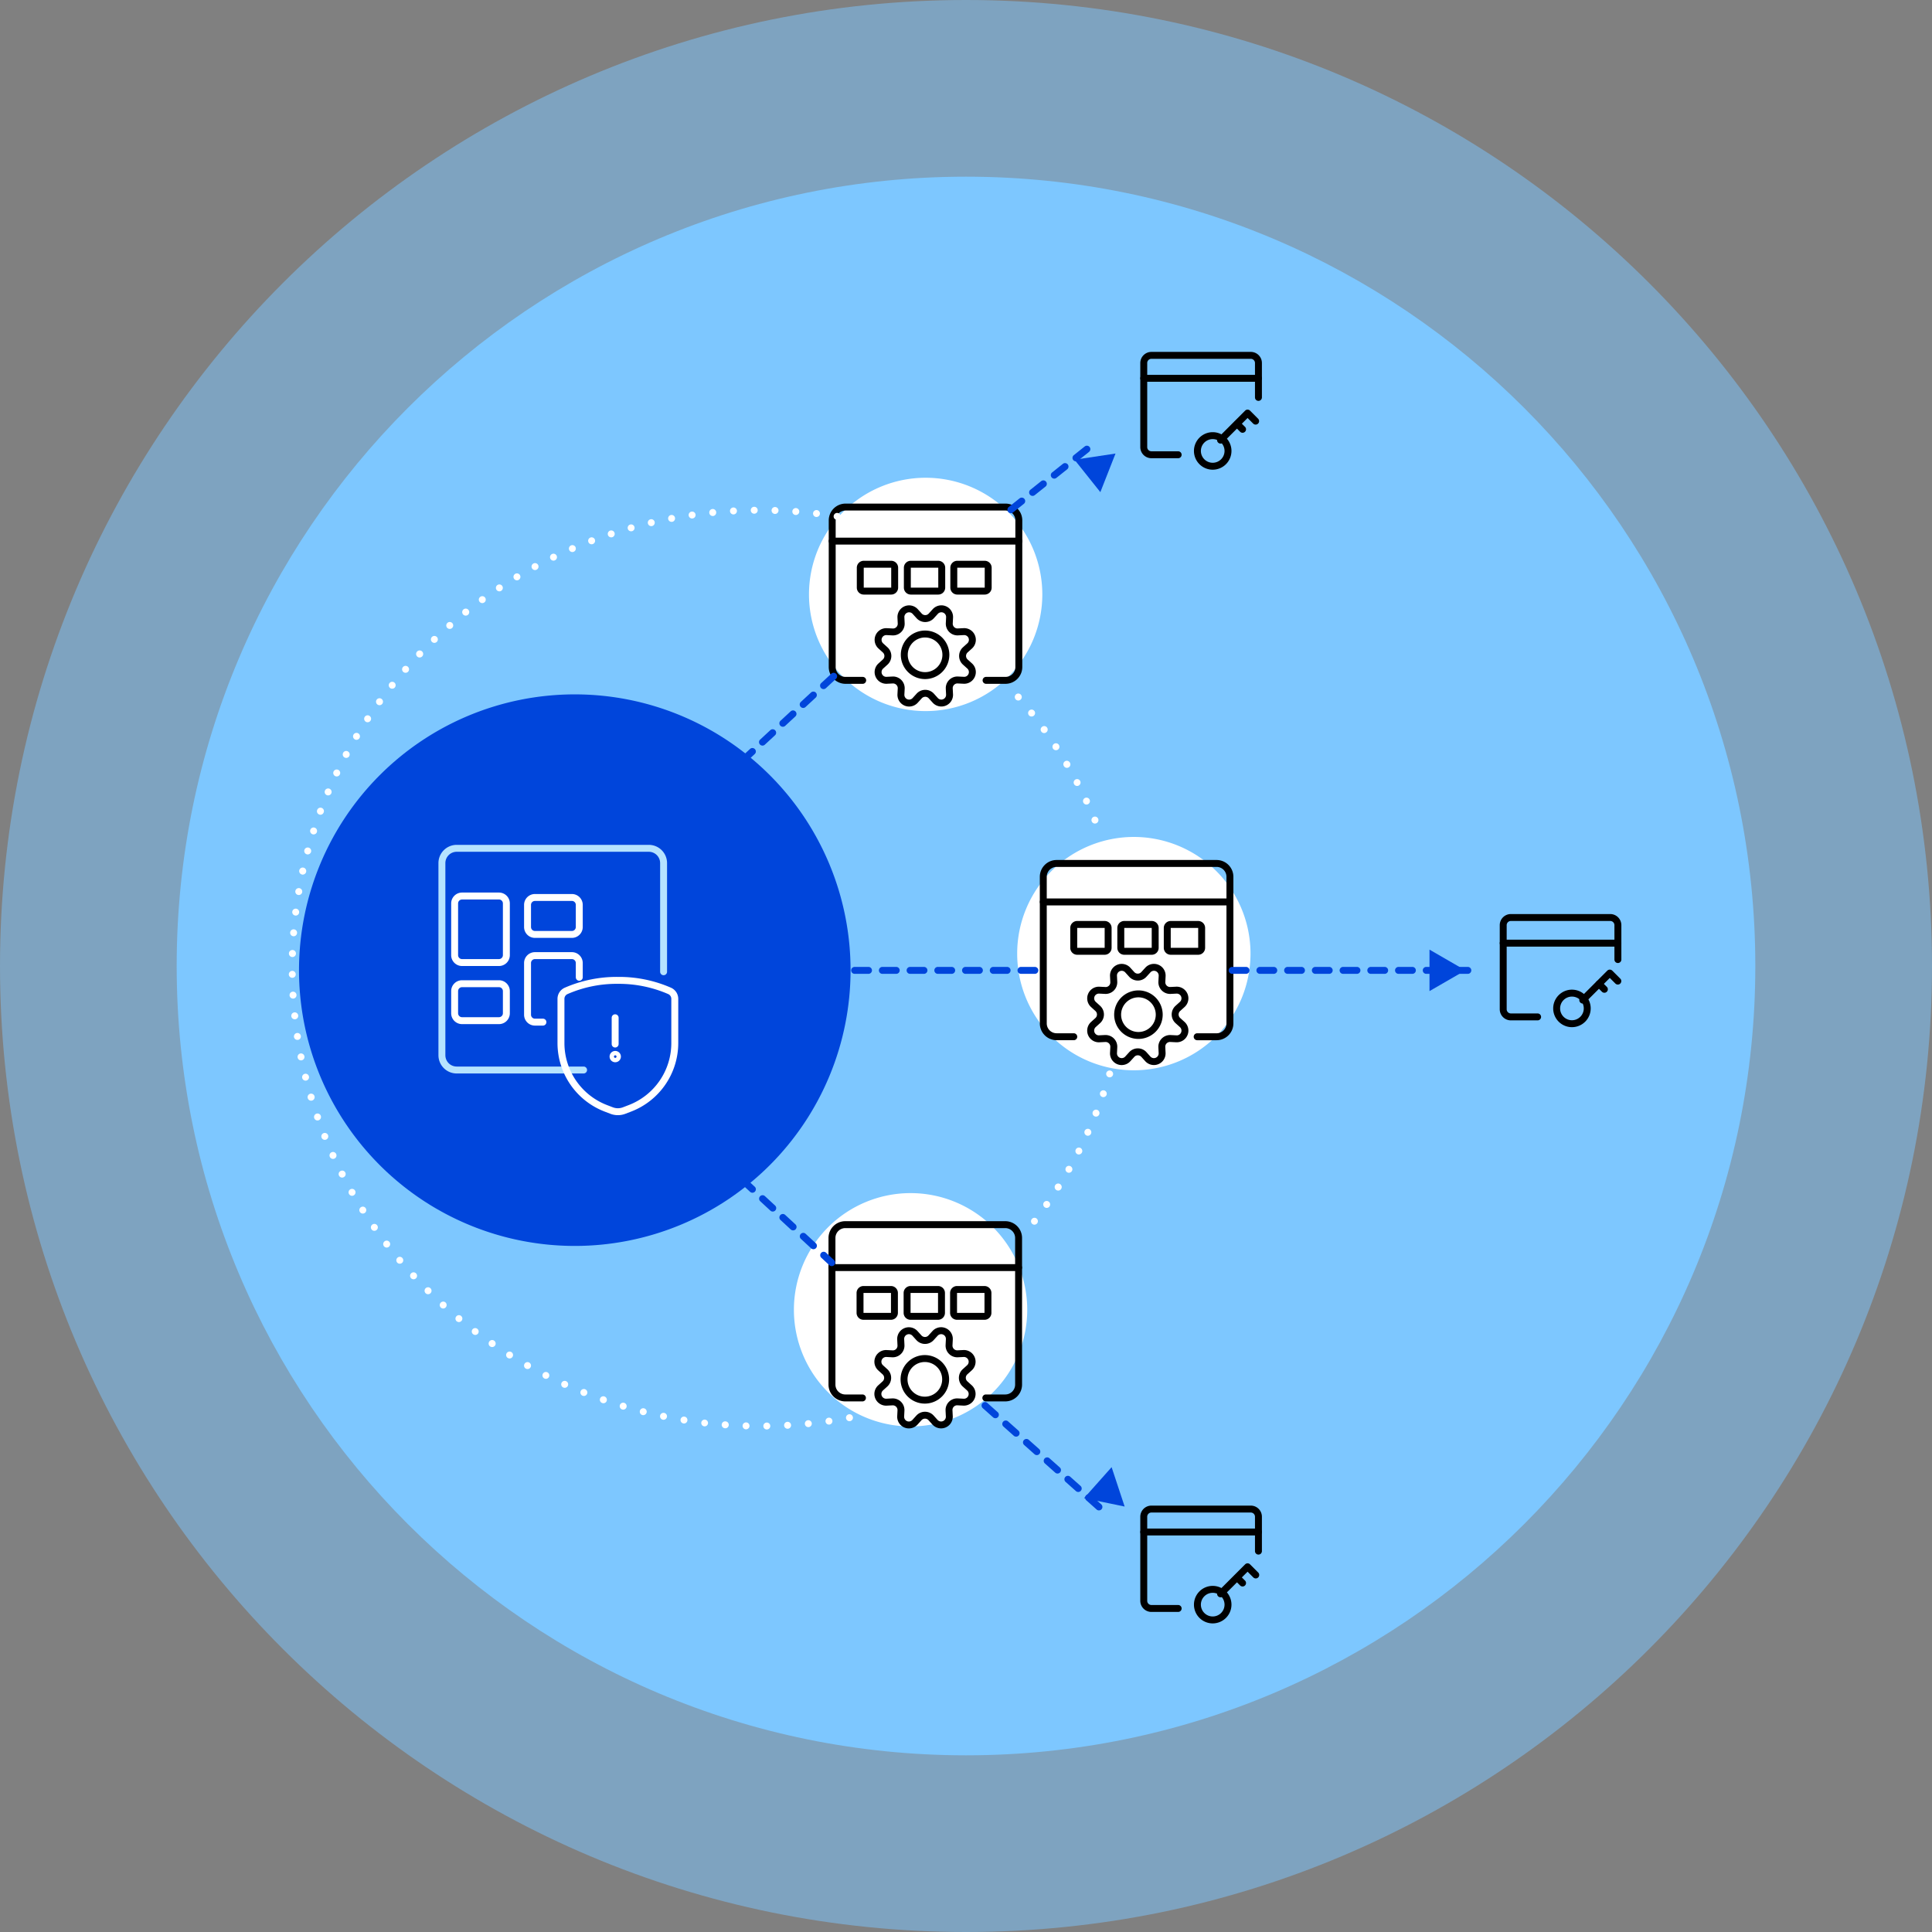 <svg xmlns="http://www.w3.org/2000/svg" width="520" height="520" viewBox="0 0 520 520">
  <rect x="0" y="0" width="520" height="520" fill="#808080" stroke="none"/>
  <g id="그룹_191" data-name="그룹 191" transform="translate(-976.445 -2569)">
    <path id="패스_222" data-name="패스 222" d="M260,520c143.594,0,260-116.406,260-260S403.594,0,260,0,0,116.406,0,260,116.406,520,260,520Z" transform="translate(976.445 2569)" fill="#7dc7ff" opacity="0.5" style="mix-blend-mode: multiply;isolation: isolate"/>
    <g id="그룹_10" data-name="그룹 10" transform="translate(1024 2616.555)">
      <path id="패스_82" data-name="패스 82" d="M212.445,424.89c117.33,0,212.445-95.115,212.445-212.445S329.775,0,212.445,0,0,95.115,0,212.445,95.115,424.89,212.445,424.89Z" transform="translate(0 0)" fill="#7dc7ff"/>
      <path id="패스_83" data-name="패스 83" d="M109.521,323.282a74.226,74.226,0,1,0-74.226-74.226A74.226,74.226,0,0,0,109.521,323.282Z" transform="translate(-2.372 -35.493)" fill="#0045db"/>
      <path id="패스_84" data-name="패스 84" d="M101.186,250.349H91.242a2.925,2.925,0,0,1-2.921-2.922V233.5a2.926,2.926,0,0,1,2.921-2.922h9.945a2.925,2.925,0,0,1,2.922,2.922v13.922A2.925,2.925,0,0,1,101.186,250.349Zm-9.945-17.9a1.057,1.057,0,0,0-1.056,1.056v13.922a1.057,1.057,0,0,0,1.056,1.057h9.945a1.058,1.058,0,0,0,1.056-1.057V233.5a1.057,1.057,0,0,0-1.056-1.056Z" transform="translate(-14.442 -37.9)" fill="#fff"/>
      <path id="패스_85" data-name="패스 85" d="M101.186,270.111H91.242a2.925,2.925,0,0,1-2.921-2.921v-5.967a2.926,2.926,0,0,1,2.921-2.922h9.945a2.926,2.926,0,0,1,2.922,2.922v5.967A2.925,2.925,0,0,1,101.186,270.111Zm-9.945-9.945a1.057,1.057,0,0,0-1.056,1.057v5.967a1.056,1.056,0,0,0,1.056,1.055h9.945a1.057,1.057,0,0,0,1.056-1.055v-5.967a1.058,1.058,0,0,0-1.056-1.057Z" transform="translate(-14.442 -42.022)" fill="#fff"/>
      <path id="패스_86" data-name="패스 86" d="M116.846,269.539H114.7a2.926,2.926,0,0,1-2.922-2.922V252.695a2.925,2.925,0,0,1,2.922-2.922h9.945a2.925,2.925,0,0,1,2.922,2.922v3.838a.933.933,0,0,1-1.866,0v-3.838a1.057,1.057,0,0,0-1.056-1.056H114.7a1.057,1.057,0,0,0-1.056,1.056v13.923a1.057,1.057,0,0,0,1.056,1.056h2.15a.933.933,0,0,1,0,1.866Z" transform="translate(-18.277 -41.054)" fill="#fff"/>
      <path id="패스_87" data-name="패스 87" d="M124.64,242.393H114.7a2.925,2.925,0,0,1-2.922-2.922v-5.966a2.925,2.925,0,0,1,2.922-2.922h9.945a2.925,2.925,0,0,1,2.922,2.922v5.966A2.925,2.925,0,0,1,124.64,242.393ZM114.7,232.45a1.057,1.057,0,0,0-1.056,1.055v5.967a1.057,1.057,0,0,0,1.056,1.056h9.945a1.057,1.057,0,0,0,1.056-1.056V233.5a1.057,1.057,0,0,0-1.056-1.055Z" transform="translate(-18.277 -37.513)" fill="#fff"/>
      <path id="패스_88" data-name="패스 88" d="M114.594,279.323H80.438a4.916,4.916,0,0,1-4.911-4.91V222.7a4.916,4.916,0,0,1,4.911-4.91h51.711a4.916,4.916,0,0,1,4.911,4.91v29.243a.933.933,0,0,1-1.866,0V222.7a3.049,3.049,0,0,0-3.046-3.045H80.438a3.049,3.049,0,0,0-3.045,3.045v51.712a3.048,3.048,0,0,0,3.045,3.045h34.156a.933.933,0,1,1,0,1.866Z" transform="translate(-5.075 -37.951)" fill="#b5e3ff"/>
      <path id="패스_89" data-name="패스 89" d="M139.322,296.168a5.664,5.664,0,0,1-2.028-.377l-1.634-.628a19.759,19.759,0,0,1-12.589-18.331v-11.96a3.274,3.274,0,0,1,1.909-2.99,34.906,34.906,0,0,1,14.352-2.929l.332,0a34.772,34.772,0,0,1,13.986,2.924,3.279,3.279,0,0,1,1.923,3v11.956a19.76,19.76,0,0,1-12.588,18.331l-1.636.628A5.647,5.647,0,0,1,139.322,296.168Zm-.308-35.351a32.942,32.942,0,0,0-13.273,2.77,1.4,1.4,0,0,0-.805,1.278v11.968a17.882,17.882,0,0,0,11.393,16.589l1.634.628a3.773,3.773,0,0,0,2.714,0l1.636-.628a17.88,17.88,0,0,0,11.392-16.589V264.872a1.408,1.408,0,0,0-.819-1.292,33.272,33.272,0,0,0-13.556-2.76Z" transform="translate(-20.575 -43.573)" fill="#fff"/>
      <path id="패스_90" data-name="패스 90" d="M140.383,283.471a1.522,1.522,0,1,1,1.521-1.521A1.524,1.524,0,0,1,140.383,283.471Zm0-1.866a.344.344,0,1,0,.343.344A.345.345,0,0,0,140.383,281.605Z" transform="translate(-22.343 -45.121)" fill="#fff"/>
      <path id="패스_91" data-name="패스 91" d="M140.426,277.994a.932.932,0,0,1-.933-.933v-7.07a.933.933,0,0,1,1.866,0v7.07A.932.932,0,0,1,140.426,277.994Z" transform="translate(-22.412 -43.613)" fill="#fff"/>
      <path id="패스_92" data-name="패스 92" d="M237.581,160.973a31.4,31.4,0,1,0-31.4-31.4A31.4,31.4,0,0,0,237.581,160.973Z" transform="translate(-35.996 -17.14)" fill="#fff"/>
      <path id="패스_93" data-name="패스 93" d="M305.469,278.1a31.4,31.4,0,1,0-31.4-31.4A31.4,31.4,0,0,0,305.469,278.1Z" transform="translate(-47.849 -37.589)" fill="#fff"/>
      <path id="패스_94" data-name="패스 94" d="M232.664,394.236a31.4,31.4,0,1,0-31.4-31.4A31.4,31.4,0,0,0,232.664,394.236Z" transform="translate(-35.138 -57.864)" fill="#fff"/>
      <path id="패스_95" data-name="패스 95" d="M259.494,154.64h-5.228a.933.933,0,1,1,0-1.866h5.228a2.658,2.658,0,0,0,2.655-2.655V110.653A2.658,2.658,0,0,0,259.494,108H216.44a2.658,2.658,0,0,0-2.656,2.655v39.466a2.658,2.658,0,0,0,2.656,2.655h4.617a.933.933,0,1,1,0,1.866H216.44a4.525,4.525,0,0,1-4.521-4.52V110.653a4.526,4.526,0,0,1,4.521-4.52h43.054a4.526,4.526,0,0,1,4.52,4.52v39.466A4.525,4.525,0,0,1,259.494,154.64Z" transform="translate(-36.418 -18.144)"/>
      <path id="패스_96" data-name="패스 96" d="M263.082,117.615h-50.23a.933.933,0,1,1,0-1.866h50.23a.933.933,0,1,1,0,1.866Z" transform="translate(-36.418 -18.597)"/>
      <path id="패스_97" data-name="패스 97" d="M234.524,165.574a3.141,3.141,0,0,1-3.139-3.286l.081-1.584a1.277,1.277,0,0,0-1.209-1.34c-.041,0-.086,0-.133,0l-1.577.079a3.141,3.141,0,0,1-2.27-5.467l1.174-1.061a1.276,1.276,0,0,0,.091-1.806,1.18,1.18,0,0,0-.09-.09l-1.177-1.069a3.142,3.142,0,0,1,2.262-5.465l1.582.08a1.239,1.239,0,0,0,.923-.326,1.268,1.268,0,0,0,.421-.882c0-.044,0-.092,0-.142l-.076-1.58a3.144,3.144,0,0,1,2.992-3.287,3.16,3.16,0,0,1,2.473,1.025l1.062,1.171,0,0a1.264,1.264,0,0,0,.881.421,1.245,1.245,0,0,0,.92-.326c.026-.024.06-.056.09-.09l1.075-1.179a3.142,3.142,0,0,1,5.468,2.27l-.08,1.58a1.275,1.275,0,0,0,1.211,1.337c.05,0,.087,0,.126,0l1.579-.08a3.144,3.144,0,0,1,2.263,5.472l-1.176,1.061a1.276,1.276,0,0,0-.091,1.806,1.193,1.193,0,0,0,.091.09l1.175,1.062a3.146,3.146,0,0,1,.226,4.438,3.107,3.107,0,0,1-2.492,1.033l-1.58-.079a1.268,1.268,0,0,0-1.34,1.209,1.068,1.068,0,0,0,0,.133l.08,1.577a3.143,3.143,0,0,1-5.458,2.268l-1.067-1.178a1.269,1.269,0,0,0-.882-.421,1.316,1.316,0,0,0-.921.328.938.938,0,0,0-.091.091l-1.07,1.176A3.131,3.131,0,0,1,234.524,165.574Zm-4.331-8.078c.053,0,.105,0,.158,0a3.146,3.146,0,0,1,2.979,3.3l-.081,1.578a1.277,1.277,0,0,0,2.22.914l1.067-1.174a2.815,2.815,0,0,1,.23-.229,3.142,3.142,0,0,1,4.433.231l1.062,1.173a1.252,1.252,0,0,0,.993.41,1.277,1.277,0,0,0,1.22-1.333l-.08-1.574c0-.108,0-.214,0-.319a3.143,3.143,0,0,1,3.3-2.979l1.578.079a1.218,1.218,0,0,0,1.013-.419,1.276,1.276,0,0,0-.09-1.8l-1.176-1.062a3.039,3.039,0,0,1-.227-.226,3.147,3.147,0,0,1,.227-4.441l1.176-1.062a1.276,1.276,0,0,0-.921-2.221l-1.577.079c-.109,0-.217,0-.325,0a3.14,3.14,0,0,1-2.969-3.294l.079-1.58a1.276,1.276,0,0,0-2.222-.922l-1.071,1.173a3.072,3.072,0,0,1-.22.222,3.142,3.142,0,0,1-4.443-.226l-1.06-1.168a1.277,1.277,0,0,0-2.219.92l.076,1.579c0,.109,0,.216,0,.323a3.142,3.142,0,0,1-3.3,2.978l-1.578-.079a1.276,1.276,0,0,0-.915,2.22l1.174,1.066c.076.069.153.145.225.224a3.145,3.145,0,0,1-.227,4.44l-1.173,1.062a1.275,1.275,0,0,0,0,1.893,1.229,1.229,0,0,0,.921.326l1.581-.08C230.087,157.5,230.14,157.5,230.193,157.5Z" transform="translate(-37.39 -22.964)"/>
      <path id="패스_98" data-name="패스 98" d="M239.372,159a6.53,6.53,0,1,1,6.531-6.531A6.538,6.538,0,0,1,239.372,159Zm0-11.195a4.664,4.664,0,1,0,4.665,4.664A4.669,4.669,0,0,0,239.372,147.808Z" transform="translate(-37.941 -23.781)"/>
      <path id="패스_99" data-name="패스 99" d="M227.844,132.478h-7.391a1.867,1.867,0,0,1-1.866-1.866v-5.36a1.868,1.868,0,0,1,1.866-1.866h7.391a1.869,1.869,0,0,1,1.866,1.866v5.36A1.868,1.868,0,0,1,227.844,132.478Zm-7.391-7.226v5.36h7.393l0-5.36Z" transform="translate(-35.53 -20.004)"/>
      <path id="패스_100" data-name="패스 100" d="M242.971,132.478h-7.391a1.867,1.867,0,0,1-1.866-1.866v-5.36a1.868,1.868,0,0,1,1.866-1.866h7.391a1.869,1.869,0,0,1,1.866,1.866v5.36A1.868,1.868,0,0,1,242.971,132.478Zm-7.391-7.226v5.36h7.392v-5.36Z" transform="translate(-37.989 -20.004)"/>
      <path id="패스_101" data-name="패스 101" d="M257.9,132.478h-7.39a1.868,1.868,0,0,1-1.866-1.866v-5.36a1.869,1.869,0,0,1,1.866-1.866h7.39a1.868,1.868,0,0,1,1.866,1.866v5.36A1.867,1.867,0,0,1,257.9,132.478Zm-7.39-7.226v5.36H257.9l0-5.36Z" transform="translate(-40.416 -20.004)"/>
      <path id="패스_102" data-name="패스 102" d="M328.1,270.345h-5.227a.933.933,0,1,1,0-1.866H328.1a2.657,2.657,0,0,0,2.655-2.654V226.359A2.658,2.658,0,0,0,328.1,223.7H285.042a2.66,2.66,0,0,0-2.656,2.656v39.466a2.658,2.658,0,0,0,2.656,2.654h4.617a.933.933,0,0,1,0,1.866h-4.617a4.525,4.525,0,0,1-4.521-4.519V226.359a4.526,4.526,0,0,1,4.521-4.521H328.1a4.526,4.526,0,0,1,4.52,4.521v39.466A4.525,4.525,0,0,1,328.1,270.345Z" transform="translate(-48.207 -37.925)"/>
      <path id="패스_103" data-name="패스 103" d="M331.684,233.32h-50.23a.933.933,0,0,1,0-1.866h50.23a.933.933,0,0,1,0,1.866Z" transform="translate(-48.207 -37.187)"/>
      <path id="패스_104" data-name="패스 104" d="M303.124,281.281a3.145,3.145,0,0,1-3.137-3.288l.081-1.584a1.276,1.276,0,0,0-1.209-1.339c-.041,0-.086,0-.133,0l-1.577.08a3.142,3.142,0,0,1-2.27-5.469l1.175-1.06a1.281,1.281,0,0,0,.09-1.807c-.029-.032-.059-.062-.09-.09l-1.176-1.068a3.142,3.142,0,0,1,2.261-5.466l1.582.08a1.238,1.238,0,0,0,1.343-1.207c0-.043,0-.092,0-.141l-.077-1.58a3.143,3.143,0,0,1,5.465-2.263l1.062,1.173,0,0a1.268,1.268,0,0,0,.88.419,1.311,1.311,0,0,0,.921-.326c.032-.029.064-.061.094-.093l1.07-1.175a3.144,3.144,0,0,1,5.469,2.27l-.08,1.58a1.276,1.276,0,0,0,1.211,1.338c.042,0,.083,0,.125,0l1.579-.079a3.144,3.144,0,0,1,2.264,5.472l-1.177,1.061a1.277,1.277,0,0,0-.091,1.8c.029.032.06.063.091.091l1.176,1.06a3.144,3.144,0,0,1-2.267,5.473l-1.58-.08a1.27,1.27,0,0,0-1.34,1.21,1.057,1.057,0,0,0,0,.133l.08,1.577a3.142,3.142,0,0,1-5.458,2.267l-1.065-1.177a1.278,1.278,0,0,0-1.8-.093,1.2,1.2,0,0,0-.091.092l-1.069,1.176a3.126,3.126,0,0,1-2.176,1.025C303.225,281.279,303.174,281.281,303.124,281.281ZM298.8,273.2c.053,0,.105,0,.158,0a3.141,3.141,0,0,1,2.979,3.3l-.08,1.578a1.276,1.276,0,0,0,2.219.914l1.067-1.174a2.98,2.98,0,0,1,.23-.229,3.141,3.141,0,0,1,4.433.232L310.863,279a1.277,1.277,0,0,0,2.214-.923L313,276.5c0-.108,0-.214,0-.319a3.161,3.161,0,0,1,3.3-2.98l1.579.08a1.2,1.2,0,0,0,1.012-.419,1.276,1.276,0,0,0-.09-1.8L317.622,270c-.079-.072-.155-.148-.227-.228a3.145,3.145,0,0,1,.227-4.44l1.176-1.062a1.277,1.277,0,0,0-.921-2.222l-1.577.08a2.934,2.934,0,0,1-.313,0,3.146,3.146,0,0,1-2.98-3.3l.08-1.58a1.277,1.277,0,0,0-2.223-.922l-1.071,1.175a3.038,3.038,0,0,1-.227.226,3.085,3.085,0,0,1-2.267.8,3.121,3.121,0,0,1-2.17-1.034l-1.059-1.17a1.288,1.288,0,0,0-1-.414,1.275,1.275,0,0,0-1.215,1.335l.076,1.581q.007.161,0,.322a3.13,3.13,0,0,1-3.3,2.978l-1.578-.08a1.311,1.311,0,0,0-1,.417,1.278,1.278,0,0,0,.088,1.8l1.174,1.065c.077.07.153.146.225.225a3.147,3.147,0,0,1-.227,4.44l-1.174,1.061a1.277,1.277,0,0,0,0,1.894,1.192,1.192,0,0,0,.921.326l1.581-.08C298.689,273.2,298.742,273.2,298.8,273.2Z" transform="translate(-48.778 -42.171)"/>
      <path id="패스_105" data-name="패스 105" d="M307.974,274.707a6.53,6.53,0,1,1,6.531-6.53A6.538,6.538,0,0,1,307.974,274.707Zm0-11.195a4.664,4.664,0,1,0,4.665,4.665A4.67,4.67,0,0,0,307.974,263.513Z" transform="translate(-49.119 -42.634)"/>
      <path id="패스_106" data-name="패스 106" d="M296.446,248.184h-7.391a1.868,1.868,0,0,1-1.866-1.866v-5.361a1.869,1.869,0,0,1,1.866-1.866h7.391a1.868,1.868,0,0,1,1.866,1.866v5.361A1.867,1.867,0,0,1,296.446,248.184Zm-7.39-7.226v5.361h7.391v-5.361Z" transform="translate(-46.681 -38.763)"/>
      <path id="패스_107" data-name="패스 107" d="M311.573,248.184h-7.391a1.868,1.868,0,0,1-1.866-1.866v-5.361a1.869,1.869,0,0,1,1.866-1.866h7.391a1.868,1.868,0,0,1,1.866,1.866v5.361A1.867,1.867,0,0,1,311.573,248.184Zm0-1.866v0Zm-7.391-5.361v5.361h7.39v-5.361Z" transform="translate(-49.139 -38.763)"/>
      <path id="패스_108" data-name="패스 108" d="M326.505,248.184h-7.39a1.868,1.868,0,0,1-1.866-1.866v-5.361a1.869,1.869,0,0,1,1.866-1.866h7.39a1.869,1.869,0,0,1,1.866,1.866v5.361A1.868,1.868,0,0,1,326.505,248.184Zm-7.39-7.226v5.361h7.391v-5.361Z" transform="translate(-51.567 -38.763)"/>
      <path id="패스_109" data-name="패스 109" d="M259.416,387.607h-5.228a.933.933,0,0,1,0-1.866h5.228a2.658,2.658,0,0,0,2.655-2.655V343.62a2.658,2.658,0,0,0-2.655-2.655H216.362a2.658,2.658,0,0,0-2.656,2.655v39.466a2.658,2.658,0,0,0,2.656,2.655h4.616a.933.933,0,1,1,0,1.866h-4.616a4.526,4.526,0,0,1-4.521-4.52V343.62a4.526,4.526,0,0,1,4.521-4.52h43.054a4.526,4.526,0,0,1,4.52,4.52v39.466A4.526,4.526,0,0,1,259.416,387.607Z" transform="translate(-36.404 -57.973)"/>
      <path id="패스_110" data-name="패스 110" d="M263,350.581h-50.23a.933.933,0,0,1,0-1.866H263a.933.933,0,0,1,0,1.866Z" transform="translate(-36.404 -56.027)"/>
      <path id="패스_111" data-name="패스 111" d="M234.444,398.54a3.142,3.142,0,0,1-3.137-3.285l.081-1.584a1.276,1.276,0,0,0-1.208-1.34.7.7,0,0,0-.124,0l-1.589.081a3.169,3.169,0,0,1-3.3-2.975,3.128,3.128,0,0,1,1.031-2.493l1.174-1.061a1.28,1.28,0,0,0,.091-1.806.929.929,0,0,0-.091-.091l-1.176-1.07a3.142,3.142,0,0,1,2.262-5.464l1.582.08a1.249,1.249,0,0,0,1.342-1.208,1.193,1.193,0,0,0,0-.142l-.076-1.579a3.144,3.144,0,0,1,5.465-2.263l1.061,1.173,0,0a1.275,1.275,0,0,0,1.8.094c.035-.032.063-.06.091-.09l1.075-1.18a3.143,3.143,0,0,1,5.468,2.27l-.08,1.579a1.278,1.278,0,0,0,1.211,1.339c.04,0,.083,0,.125,0l1.579-.08a3.143,3.143,0,0,1,2.264,5.471l-1.176,1.062a1.275,1.275,0,0,0-.091,1.8.932.932,0,0,0,.091.091l1.175,1.062a3.143,3.143,0,0,1-2.266,5.471l-1.58-.08a1.258,1.258,0,0,0-1.34,1.209,1.087,1.087,0,0,0,0,.135l.08,1.576a3.143,3.143,0,0,1-5.458,2.268l-1.066-1.178a1.278,1.278,0,0,0-1.8-.093c-.03.028-.059.056-.086.087l-1.074,1.183A3.143,3.143,0,0,1,234.444,398.54Zm-4.332-8.078c.056,0,.114,0,.172.006a3.142,3.142,0,0,1,2.968,3.3l-.081,1.579a1.272,1.272,0,0,0,.417,1,1.238,1.238,0,0,0,.919.331,1.274,1.274,0,0,0,.885-.417l1.066-1.174a2.984,2.984,0,0,1,.224-.225,3.146,3.146,0,0,1,4.439.228l1.061,1.173a1.308,1.308,0,0,0,1,.409,1.277,1.277,0,0,0,1.219-1.332l-.079-1.575c0-.107,0-.215,0-.319a3.127,3.127,0,0,1,3.3-2.98l1.578.08a1.229,1.229,0,0,0,1.012-.419,1.275,1.275,0,0,0-.09-1.8l-1.175-1.061c-.079-.072-.155-.147-.228-.227a3.142,3.142,0,0,1,.228-4.439l1.175-1.062a1.278,1.278,0,0,0-.921-2.223l-1.577.08a2.9,2.9,0,0,1-.312,0,3.148,3.148,0,0,1-2.981-3.3l.08-1.58a1.266,1.266,0,0,0-.419-1.013,1.282,1.282,0,0,0-1.8.09l-1.07,1.174a2.743,2.743,0,0,1-.233.231,3.138,3.138,0,0,1-4.43-.235l-1.06-1.17a1.277,1.277,0,0,0-2.219.922l.076,1.579c0,.108,0,.215,0,.323a3.146,3.146,0,0,1-3.3,2.978l-1.577-.08a1.32,1.32,0,0,0-1,.418,1.277,1.277,0,0,0,.088,1.8l1.174,1.067c.076.069.152.145.225.224a3.148,3.148,0,0,1-.228,4.441l-1.173,1.06a1.276,1.276,0,0,0,.923,2.22l1.58-.08C230,390.464,230.057,390.462,230.112,390.462Z" transform="translate(-37.377 -61.636)"/>
      <path id="패스_112" data-name="패스 112" d="M239.294,391.969a6.53,6.53,0,1,1,6.531-6.53A6.537,6.537,0,0,1,239.294,391.969Zm0-11.195a4.664,4.664,0,1,0,4.665,4.665A4.67,4.67,0,0,0,239.294,380.775Z" transform="translate(-37.928 -61.742)"/>
      <path id="패스_113" data-name="패스 113" d="M227.766,365.445h-7.391a1.867,1.867,0,0,1-1.866-1.866v-5.36a1.868,1.868,0,0,1,1.866-1.866h7.391a1.869,1.869,0,0,1,1.866,1.866v5.36A1.868,1.868,0,0,1,227.766,365.445Zm-7.391-7.226v5.36h7.392v-5.36Z" transform="translate(-35.517 -57.774)"/>
      <path id="패스_114" data-name="패스 114" d="M242.893,365.445H235.5a1.867,1.867,0,0,1-1.866-1.866v-5.36a1.868,1.868,0,0,1,1.866-1.866h7.391a1.869,1.869,0,0,1,1.866,1.866v5.36A1.868,1.868,0,0,1,242.893,365.445ZM235.5,358.22v5.36h7.392v-5.36Z" transform="translate(-37.976 -57.774)"/>
      <path id="패스_115" data-name="패스 115" d="M257.824,365.445h-7.391a1.868,1.868,0,0,1-1.866-1.866v-5.36a1.869,1.869,0,0,1,1.866-1.866h7.391a1.868,1.868,0,0,1,1.866,1.866v5.36A1.867,1.867,0,0,1,257.824,365.445Zm-7.391-7.226v5.36h7.393l0-5.36Z" transform="translate(-40.403 -57.774)"/>
      <path id="패스_116" data-name="패스 116" d="M407.677,255.269h-3.731a.933.933,0,0,1,0-1.866h3.731a.933.933,0,0,1,0,1.866Zm-7.462,0h-3.731a.933.933,0,0,1,0-1.866h3.731a.933.933,0,0,1,0,1.866Zm-7.462,0H389.02a.933.933,0,0,1,0-1.866h3.731a.933.933,0,0,1,0,1.866Zm-7.462,0h-3.731a.933.933,0,1,1,0-1.866h3.731a.933.933,0,1,1,0,1.866Zm-7.462,0H374.1a.933.933,0,0,1,0-1.866h3.731a.933.933,0,0,1,0,1.866Zm-7.462,0h-3.731a.933.933,0,0,1,0-1.866h3.731a.933.933,0,0,1,0,1.866Zm-7.462,0h-3.731a.933.933,0,0,1,0-1.866H362.9a.933.933,0,0,1,0,1.866Zm-7.462,0h-3.731a.933.933,0,0,1,0-1.866h3.731a.933.933,0,0,1,0,1.866Zm-7.462,0h-3.731a.933.933,0,0,1,0-1.866h3.731a.933.933,0,0,1,0,1.866Z" transform="translate(-60.163 -40.713)" fill="#0045db"/>
      <path id="패스_117" data-name="패스 117" d="M411.987,259.583,421.653,254l-9.666-5.581Z" transform="translate(-74.793 -40.381)" fill="#0045db"/>
      <path id="패스_118" data-name="패스 118" d="M265.266,255.269h-3.731a.933.933,0,0,1,0-1.866h3.731a.933.933,0,0,1,0,1.866Zm-7.462,0h-3.731a.933.933,0,0,1,0-1.866H257.8a.933.933,0,0,1,0,1.866Zm-7.462,0H246.61a.933.933,0,0,1,0-1.866h3.731a.933.933,0,0,1,0,1.866Zm-7.462,0h-3.731a.933.933,0,1,1,0-1.866h3.731a.933.933,0,1,1,0,1.866Zm-7.462,0h-3.731a.933.933,0,1,1,0-1.866h3.731a.933.933,0,1,1,0,1.866Zm-7.462,0h-3.731a.933.933,0,1,1,0-1.866h3.731a.933.933,0,1,1,0,1.866Zm-7.462,0H216.76a.933.933,0,0,1,0-1.866h3.731a.933.933,0,0,1,0,1.866Zm-7.462,0H209.3a.933.933,0,0,1,0-1.866h3.731a.933.933,0,0,1,0,1.866Zm-7.462,0h-3.731a.933.933,0,0,1,0-1.866h3.731a.933.933,0,0,1,0,1.866Zm-7.462,0h-3.731a.933.933,0,0,1,0-1.866H198.1a.933.933,0,0,1,0,1.866Z" transform="translate(-34.29 -40.713)" fill="#0045db"/>
      <path id="패스_119" data-name="패스 119" d="M268.689,104.776a.933.933,0,0,1-.582-1.663l2.918-2.325a.933.933,0,0,1,1.162,1.46l-2.918,2.325A.932.932,0,0,1,268.689,104.776Zm5.837-4.651a.933.933,0,0,1-.582-1.662l2.918-2.326a.933.933,0,0,1,1.162,1.459l-2.918,2.326A.931.931,0,0,1,274.525,100.125Zm5.836-4.651a.933.933,0,0,1-.582-1.663l2.918-2.326a.933.933,0,0,1,1.162,1.459l-2.918,2.326A.931.931,0,0,1,280.361,95.474Zm5.836-4.65a.933.933,0,0,1-.582-1.663l2.918-2.326a.933.933,0,1,1,1.162,1.459l-2.917,2.326A.932.932,0,0,1,286.2,90.824Z" transform="translate(-44.156 -14.209)" fill="#0045db"/>
      <path id="패스_120" data-name="패스 120" d="M295.5,90.275l4.081-10.389L288.54,81.545Z" transform="translate(-46.895 -5.368)" fill="#0045db"/>
      <path id="패스_121" data-name="패스 121" d="M169.636,195.235a.934.934,0,0,1-.634-1.618l2.739-2.533a.933.933,0,1,1,1.268,1.369l-2.738,2.534A.933.933,0,0,1,169.636,195.235Zm5.477-5.069a.933.933,0,0,1-.634-1.617l2.739-2.534a.933.933,0,1,1,1.268,1.37l-2.738,2.534A.936.936,0,0,1,175.113,190.167Zm5.477-5.068a.934.934,0,0,1-.633-1.618l2.74-2.534a.933.933,0,1,1,1.266,1.37l-2.739,2.534A.931.931,0,0,1,180.59,185.1Zm5.477-5.069a.932.932,0,0,1-.633-1.617l2.738-2.534a.933.933,0,1,1,1.268,1.37l-2.738,2.533A.931.931,0,0,1,186.067,180.03Zm5.477-5.069a.932.932,0,0,1-.632-1.617l2.739-2.534a.933.933,0,0,1,1.267,1.37l-2.74,2.534A.931.931,0,0,1,191.544,174.961Zm5.477-5.068a.933.933,0,0,1-.633-1.618l2.738-2.534a.933.933,0,1,1,1.269,1.369l-2.739,2.534A.93.93,0,0,1,197.021,169.893Zm5.477-5.069a.932.932,0,0,1-.633-1.617l2.738-2.534a.934.934,0,0,1,1.269,1.37l-2.739,2.534A.933.933,0,0,1,202.5,164.824Z" transform="translate(-28.397 -26.905)" fill="#0045db"/>
      <path id="패스_122" data-name="패스 122" d="M291.715,424.821a.928.928,0,0,1-.62-.236l-2.786-2.482a.933.933,0,1,1,1.241-1.394l2.786,2.482a.933.933,0,0,1-.62,1.63Zm-5.573-4.962a.925.925,0,0,1-.62-.236l-2.787-2.481a.933.933,0,0,1,1.241-1.394l2.787,2.481a.933.933,0,0,1-.62,1.63Zm-5.574-4.962a.927.927,0,0,1-.62-.236l-2.787-2.481a.933.933,0,1,1,1.241-1.394l2.787,2.481a.933.933,0,0,1-.62,1.63Zm-5.574-4.962a.929.929,0,0,1-.62-.236l-2.787-2.482a.933.933,0,0,1,1.241-1.394l2.788,2.482a.933.933,0,0,1-.621,1.63Zm-5.574-4.963a.927.927,0,0,1-.62-.236l-2.786-2.481a.933.933,0,0,1,1.241-1.394l2.786,2.481a.933.933,0,0,1-.62,1.63Zm-5.574-4.962a.929.929,0,0,1-.62-.236l-2.786-2.481a.933.933,0,1,1,1.241-1.394l2.786,2.481a.933.933,0,0,1-.62,1.63Z" transform="translate(-43.489 -65.849)" fill="#0045db"/>
      <path id="패스_123" data-name="패스 123" d="M291.6,431.2l10.932,2.258-3.509-10.6Z" transform="translate(-47.386 -75.524)" fill="#0045db"/>
      <path id="패스_124" data-name="패스 124" d="M204.676,345.355a.927.927,0,0,1-.632-.248l-2.178-2.015a.933.933,0,0,1,1.266-1.37l2.178,2.015a.933.933,0,0,1-.633,1.618Zm-4.916-4.549a.933.933,0,0,1-.634-.248l-2.738-2.534a.933.933,0,1,1,1.268-1.37l2.739,2.534a.933.933,0,0,1-.634,1.617Zm-5.477-5.069a.934.934,0,0,1-.633-.247l-2.739-2.534a.933.933,0,1,1,1.266-1.37l2.74,2.534a.933.933,0,0,1-.633,1.617Zm-5.477-5.068a.931.931,0,0,1-.634-.248l-2.738-2.534a.933.933,0,1,1,1.268-1.369l2.738,2.534a.933.933,0,0,1-.633,1.618Zm-5.477-5.069a.935.935,0,0,1-.634-.247l-2.738-2.534a.933.933,0,0,1,1.268-1.37l2.738,2.534a.932.932,0,0,1-.633,1.617Zm-5.477-5.068a.93.93,0,0,1-.634-.248l-2.739-2.534a.934.934,0,0,1,1.269-1.37l2.738,2.534a.933.933,0,0,1-.633,1.618Zm-5.477-5.069a.93.93,0,0,1-.634-.248L169,312.681a.934.934,0,0,1,1.269-1.37l2.738,2.534a.932.932,0,0,1-.633,1.617Z" transform="translate(-28.375 -52.131)" fill="#0045db"/>
      <path id="패스_125" data-name="패스 125" d="M160.08,368.092a.93.93,0,0,1,.914-.952.933.933,0,1,1,.028,1.866h-.009A.925.925,0,0,1,160.08,368.092Zm-4.692.876a.935.935,0,0,1-.9-.961.933.933,0,1,1,1.866.056.936.936,0,0,1-.933.9Zm10.279-1.035a.934.934,0,1,1,.99.877H166.6A.933.933,0,0,1,165.667,367.932Zm-15.913.746a.931.931,0,1,1,.14-1.856.934.934,0,0,1-.065,1.866A.206.206,0,0,1,149.754,368.679Zm21.5-1.147a.919.919,0,0,1,.83-1.017.933.933,0,0,1,1.026.83.946.946,0,0,1-.84,1.026h-.093A.922.922,0,0,1,171.255,367.531Zm-27.107.625a.908.908,0,1,1,.112.009C144.222,368.165,144.185,368.156,144.148,368.156Zm32.667-1.259a.933.933,0,1,1,1.053.784.647.647,0,0,1-.13.009A.932.932,0,0,1,176.815,366.9Zm-38.245.485a.93.93,0,1,1,1.063-.774.932.932,0,0,1-.923.793A.646.646,0,0,1,138.57,367.382Zm43.767-1.371a.935.935,0,1,1,1.091.746,1.03,1.03,0,0,1-.168.019A.938.938,0,0,1,182.337,366.011Zm-49.318.364a.935.935,0,1,1,.187.019A1.428,1.428,0,0,1,133.018,366.375Zm54.8-1.483a.935.935,0,1,1,1.12.69.847.847,0,0,1-.215.028A.936.936,0,0,1,187.821,364.891Zm-60.3.233a.933.933,0,1,1,1.138-.68.951.951,0,0,1-.9.708A1,1,0,0,1,127.525,365.125Zm-5.429-1.5a.934.934,0,1,1,1.157-.625.939.939,0,0,1-.9.662A.872.872,0,0,1,122.1,363.624Zm-5.364-1.736a.932.932,0,1,1,.606-1.762.947.947,0,0,1,.578,1.193.93.93,0,0,1-.877.625A.9.9,0,0,1,116.733,361.888Zm-5.3-1.968a.936.936,0,1,1,.345.065A1.128,1.128,0,0,1,111.434,359.919Zm-5.205-2.211a.936.936,0,1,1,.392.084A.988.988,0,0,1,106.229,357.709Zm-5.093-2.435a.923.923,0,1,1,.42.1A.847.847,0,0,1,101.136,355.274Zm-4.981-2.649a.935.935,0,0,1,.914-1.632.931.931,0,0,1-.457,1.745A.964.964,0,0,1,96.155,352.625Zm-4.86-2.873a.928.928,0,1,1,.485.14A.913.913,0,0,1,91.3,349.752Zm-4.73-3.088a.945.945,0,1,1,.523.159A.9.9,0,0,1,86.565,346.664Zm-4.58-3.292a.92.92,0,0,1-.186-1.307.933.933,0,0,1,1.492,1.119.919.919,0,0,1-.746.373A.906.906,0,0,1,81.985,343.372Zm-4.44-3.49a.935.935,0,0,1,1.185-1.446v.009a.923.923,0,0,1,.13,1.306.948.948,0,0,1-.718.345A.958.958,0,0,1,77.545,339.883ZM73.273,336.2a.935.935,0,0,1,1.25-1.39.941.941,0,0,1,.066,1.325.9.9,0,0,1-.69.308A.942.942,0,0,1,73.273,336.2Zm-4.1-3.871A.933.933,0,0,1,70.485,331a.933.933,0,0,1-.653,1.6A.953.953,0,0,1,69.169,332.327Zm-3.927-4.048a.937.937,0,1,1,.69.3A.953.953,0,0,1,65.242,328.279ZM61.5,324.062h.01a.93.93,0,1,1,1.315.112.981.981,0,0,1-.606.215A.96.96,0,0,1,61.5,324.062Zm-3.544-4.384a.935.935,0,1,1,1.315.168.957.957,0,0,1-.569.2A.936.936,0,0,1,57.956,319.678Zm-3.34-4.533a.928.928,0,0,1,.224-1.3.94.94,0,0,1,1.306.224.931.931,0,0,1-.233,1.3.859.859,0,0,1-.532.168A.91.91,0,0,1,54.617,315.145Zm-3.134-4.683a.933.933,0,1,1,1.576-1l-.009-.009a.936.936,0,0,1-.28,1.3.979.979,0,0,1-.5.14A.92.92,0,0,1,51.483,310.462Zm-2.92-4.823a.933.933,0,1,1,1.277.345.951.951,0,0,1-.466.131A.927.927,0,0,1,48.564,305.639ZM45.876,300.7V300.7a.918.918,0,0,1,.392-1.251.931.931,0,1,1,.859,1.651.87.87,0,0,1-.429.112A.92.92,0,0,1,45.876,300.7ZM43.4,295.64a.935.935,0,1,1,1.241.457.991.991,0,0,1-.392.084A.927.927,0,0,1,43.4,295.64Zm-2.22-5.167a.931.931,0,1,1,1.212.512.907.907,0,0,1-.345.065A.919.919,0,0,1,41.185,290.473ZM39.2,285.211a.935.935,0,1,1,1.184.569.9.9,0,0,1-.308.056A.929.929,0,0,1,39.2,285.211Zm-1.744-5.364a.947.947,0,1,1,.9.662A.94.94,0,0,1,37.454,279.847Zm-1.493-5.438a.933.933,0,0,1,.681-1.129.932.932,0,1,1,.224,1.838A.934.934,0,0,1,35.961,274.409Zm-1.231-5.5v.009a.928.928,0,1,1,1.818-.373h.01a.943.943,0,0,1-.737,1.1,1.273,1.273,0,0,1-.178.018A.928.928,0,0,1,34.73,268.906Zm-.989-5.55a.948.948,0,0,1,.783-1.063.938.938,0,0,1,1.064.784.924.924,0,0,1-.774,1.063.858.858,0,0,1-.149.009A.939.939,0,0,1,33.741,263.355Zm-.718-5.588a.933.933,0,1,1,1.026.83h-.1A.928.928,0,0,1,33.023,257.768Zm-.466-5.615a.934.934,0,1,1,.988.877h-.056A.931.931,0,0,1,32.556,252.152Zm-.206-5.634a.95.95,0,0,1,.924-.951.936.936,0,0,1,.942.923.915.915,0,0,1-.914.942h-.019A.932.932,0,0,1,32.351,246.518Zm.961-4.673a.948.948,0,1,1,.028,0Zm.261-5.6a.931.931,0,1,1,.149-1.856.921.921,0,0,1,.849,1.008v-.01a.929.929,0,0,1-.924.868A.237.237,0,0,1,33.573,236.248Zm.522-5.569a.931.931,0,1,1,1.036-.8v-.009a.928.928,0,0,1-.924.821A.456.456,0,0,1,34.1,230.679Zm.774-5.54a.924.924,0,0,1-.755-1.074.932.932,0,1,1,.914,1.091A1.168,1.168,0,0,1,34.869,225.139Zm1.036-5.5a.948.948,0,1,1,.205.019A.764.764,0,0,1,35.905,219.644Zm1.287-5.448a.922.922,0,0,1-.653-1.138.932.932,0,1,1,.9,1.175A.783.783,0,0,1,37.192,214.2Zm1.549-5.392a.931.931,0,1,1,1.166-.6h.009a.939.939,0,0,1-.886.645A.753.753,0,0,1,38.741,208.8Zm1.791-5.316a.926.926,0,0,1-.55-1.195.936.936,0,1,1,1.753.653h-.009a.915.915,0,0,1-.868.606A.829.829,0,0,1,40.532,203.489Zm2.033-5.215a.934.934,0,0,1-.485-1.222.924.924,0,0,1,1.222-.494.936.936,0,0,1,.495,1.222.954.954,0,0,1-.867.569A.994.994,0,0,1,42.565,198.273Zm2.276-5.121a.934.934,0,1,1,.41.093A.909.909,0,0,1,44.841,193.152Zm2.519-5.009a.928.928,0,0,1-.383-1.259v-.009a.935.935,0,0,1,1.642.9.93.93,0,0,1-1.259.373Zm2.733-4.888a.931.931,0,0,1,.961-1.6.937.937,0,0,1,.317,1.278.949.949,0,0,1-.8.458A.907.907,0,0,1,50.093,183.255Zm2.957-4.748a.935.935,0,0,1-.261-1.3.921.921,0,0,1,1.287-.261.934.934,0,0,1,.261,1.3.92.92,0,0,1-.774.41A.937.937,0,0,1,53.05,178.507Zm3.162-4.617a.935.935,0,1,1,1.306-.205.922.922,0,0,1-.756.383A.946.946,0,0,1,56.212,173.89Zm3.377-4.468a.932.932,0,0,1,1.166-1.454.943.943,0,0,1,.149,1.314.928.928,0,0,1-.737.345A.9.9,0,0,1,59.589,169.422Zm3.573-4.31a.922.922,0,0,1-.084-1.315.932.932,0,1,1,1.4,1.231v.009a.947.947,0,0,1-.7.308A.908.908,0,0,1,63.161,165.112Zm3.75-4.141a.948.948,0,1,1,.652.26A.938.938,0,0,1,66.912,160.971Zm3.945-3.964a.934.934,0,1,1,1.353-1.288.929.929,0,0,1-.037,1.315.925.925,0,0,1-1.315-.027Zm4.1-3.788a.932.932,0,0,1,.1-1.315.929.929,0,0,1,1.223,1.4v.009a.954.954,0,0,1-1.325-.093Zm4.281-3.6a.945.945,0,1,1,.728.344A.943.943,0,0,1,79.243,149.619Zm4.431-3.415a.932.932,0,1,1,1.3.215v-.009a.9.9,0,0,1-.541.178A.92.92,0,0,1,83.674,146.2ZM88.244,143a.932.932,0,0,1,.271-1.287.93.93,0,1,1,1.018,1.558.908.908,0,0,1-.5.149A.936.936,0,0,1,88.244,143Zm4.711-3a.933.933,0,1,1,1.278.326.875.875,0,0,1-.476.132A.924.924,0,0,1,92.956,139.992ZM97.8,137.2a.926.926,0,0,1,.373-1.259.933.933,0,1,1,.886,1.642A.924.924,0,0,1,97.8,137.2Zm4.953-2.575a.932.932,0,1,1,1.241.438.874.874,0,0,1-.4.094A.931.931,0,0,1,102.75,134.628Zm5.065-2.351a.93.93,0,1,1,1.221.494,1,1,0,0,1-.363.075A.931.931,0,0,1,107.815,132.277Zm5.168-2.127a.933.933,0,1,1,1.2.542.876.876,0,0,1-.336.064A.932.932,0,0,1,112.983,130.151Zm5.261-1.9a.932.932,0,1,1,1.175.6,1.04,1.04,0,0,1-.289.047A.938.938,0,0,1,118.244,128.248Zm5.345-1.67a.929.929,0,1,1,1.147.654,1.217,1.217,0,0,1-.252.027A.915.915,0,0,1,123.589,126.578Zm5.41-1.427a.933.933,0,1,1,1.819-.42.945.945,0,0,1-.7,1.119.835.835,0,0,1-.215.019A.926.926,0,0,1,129,125.151Zm56.239.028a.935.935,0,0,1-.728-1.1.949.949,0,0,1,1.11-.728.934.934,0,0,1-.2,1.847A.666.666,0,0,1,185.238,125.179Zm-50.773-1.222a.929.929,0,0,1,1.828-.336.938.938,0,0,1-.746,1.091l.009-.009a.6.6,0,0,1-.177.019A.928.928,0,0,1,134.465,123.957Zm45.306.215a.932.932,0,0,1-.765-1.073.931.931,0,1,1,.923,1.082A.906.906,0,0,1,179.772,124.171Zm-39.794-1.157a.923.923,0,0,1,.793-1.054.933.933,0,0,1,1.054.793.919.919,0,0,1-.793,1.045v.009c-.047,0-.093.009-.131.009A.933.933,0,0,1,139.978,123.015Zm34.3.392a.934.934,0,0,1,.215-1.856.932.932,0,0,1-.112,1.856Zm-28.749-1.1a.933.933,0,1,1,1.856-.187.946.946,0,0,1-.84,1.026h-.092A.931.931,0,0,1,145.528,122.306Zm23.218.569a.935.935,0,0,1,.131-1.866.952.952,0,0,1,.868,1.007.935.935,0,0,1-.933.858Zm-16.66-.159a.934.934,0,1,1,.877-.979A.937.937,0,0,1,152.086,122.716Zm10.2-1.091a.924.924,0,0,1,.961-.9.933.933,0,1,1-.056,1.866A.929.929,0,0,1,162.291,121.625Zm-5.6-.019a.933.933,0,1,1,.942.923h-.009A.928.928,0,0,1,156.694,121.606Z" transform="translate(-2.174 -31.816)" fill="#fff"/>
      <path id="패스_126" data-name="패스 126" d="M275.685,330.887a.931.931,0,0,1,1.137-1.474.932.932,0,0,1,.169,1.306.918.918,0,0,1-.737.364A.906.906,0,0,1,275.685,330.887Zm3.339-4.487a.949.949,0,0,1-.233-1.306.934.934,0,0,1,1.529,1.073.927.927,0,0,1-1.3.233Zm3.134-4.635a.948.948,0,1,1,.493.139A.978.978,0,0,1,282.158,321.765Zm2.92-4.776a.936.936,0,0,1-.345-1.279l-.009.009a.933.933,0,1,1,1.622.923.924.924,0,0,1-.812.466A.888.888,0,0,1,285.078,316.989Zm2.7-4.907a.933.933,0,0,1,.849-1.661.931.931,0,0,1-.42,1.763A.889.889,0,0,1,287.774,312.083Zm2.472-5.019a.947.947,0,0,1-.466-1.241.935.935,0,0,1,1.241-.457.935.935,0,0,1-.392,1.783A.913.913,0,0,1,290.246,307.063Zm2.238-5.13a.936.936,0,1,1,.346.065A.865.865,0,0,1,292.484,301.933Zm2-5.232a.92.92,0,1,1,.308.055A.894.894,0,0,1,294.481,296.7Zm1.754-5.309a.942.942,0,0,1-.635-1.166.935.935,0,0,1,1.792.532.936.936,0,0,1-.9.672A1.192,1.192,0,0,1,296.234,291.392Z" transform="translate(-45.392 -49.016)" fill="#fff"/>
      <path id="패스_127" data-name="패스 127" d="M290.85,201.566v.009a.937.937,0,1,1,1.223.5,1,1,0,0,1-.355.075A.93.93,0,0,1,290.85,201.566Zm-2.257-5.065a.93.93,0,1,1,1.241.439.909.909,0,0,1-.4.092A.93.93,0,0,1,288.592,196.5Zm-2.5-4.963a.926.926,0,1,1,.821.494A.935.935,0,0,1,286.092,191.539Zm-2.724-4.841a.932.932,0,1,1,1.6-.951.922.922,0,0,1-.326,1.278.885.885,0,0,1-.477.13A.926.926,0,0,1,283.369,186.7Zm-2.938-4.711a.936.936,0,1,1,1.3.271.947.947,0,0,1-1.3-.271Zm-3.144-4.58a.918.918,0,0,1,.205-1.3.933.933,0,1,1,1.092,1.512.923.923,0,0,1-1.3-.215Zm-3.358-4.421a.933.933,0,1,1,1.465-1.156v-.01a.936.936,0,1,1-1.465,1.166Zm-3.554-4.272a.94.94,0,1,1,.71.318A.931.931,0,0,1,270.375,168.713Z" transform="translate(-44.562 -28.042)" fill="#fff"/>
      <path id="패스_128" data-name="패스 128" d="M331.907,83.817a5.049,5.049,0,1,1,5.049-5.049A5.055,5.055,0,0,1,331.907,83.817Zm0-8.232a3.183,3.183,0,1,0,3.184,3.183A3.186,3.186,0,0,0,331.907,75.585Z" transform="translate(-53.06 -4.953)"/>
      <path id="패스_129" data-name="패스 129" d="M335.324,76.353a.933.933,0,0,1-.659-1.592l7.275-7.276a.934.934,0,0,1,1.32,0l2.182,2.183a.933.933,0,0,1-1.319,1.319L342.6,69.463l-6.615,6.616A.932.932,0,0,1,335.324,76.353Z" transform="translate(-54.367 -4.516)"/>
      <path id="패스_130" data-name="패스 130" d="M341.459,73.652a.929.929,0,0,1-.659-.273l-1.456-1.456a.933.933,0,0,1,1.319-1.319l1.456,1.456a.933.933,0,0,1-.659,1.592Z" transform="translate(-54.576 -4.726)"/>
      <path id="패스_131" data-name="패스 131" d="M321.63,79.174h-7.2a3,3,0,0,1-2.992-2.991V53.546a3,3,0,0,1,2.992-2.991h26.752a2.994,2.994,0,0,1,2.991,2.991v9.261a.933.933,0,1,1-1.866,0V53.546a1.126,1.126,0,0,0-1.125-1.125H314.43a1.127,1.127,0,0,0-1.126,1.125V76.183a1.127,1.127,0,0,0,1.126,1.125h7.2a.933.933,0,0,1,0,1.866Z" transform="translate(-52.083 -3.397)"/>
      <path id="패스_132" data-name="패스 132" d="M343.239,59.04H312.371a.933.933,0,0,1,0-1.866h30.868a.933.933,0,0,1,0,1.866Z" transform="translate(-52.083 -3.842)"/>
      <path id="패스_133" data-name="패스 133" d="M331.907,467.209a5.048,5.048,0,1,1,5.049-5.048A5.054,5.054,0,0,1,331.907,467.209Zm0-8.231a3.183,3.183,0,1,0,3.184,3.183A3.186,3.186,0,0,0,331.907,458.978Z" transform="translate(-53.06 -77.825)"/>
      <path id="패스_134" data-name="패스 134" d="M335.324,459.745a.933.933,0,0,1-.659-1.592l7.275-7.275a.933.933,0,0,1,1.32,0l2.182,2.183a.933.933,0,1,1-1.319,1.319l-1.523-1.523-6.615,6.615A.934.934,0,0,1,335.324,459.745Z" transform="translate(-54.367 -77.388)"/>
      <path id="패스_135" data-name="패스 135" d="M341.459,457.045a.93.93,0,0,1-.659-.273l-1.456-1.456A.933.933,0,0,1,340.662,454l1.456,1.456a.933.933,0,0,1-.659,1.592Z" transform="translate(-54.576 -77.597)"/>
      <path id="패스_136" data-name="패스 136" d="M321.63,462.566h-7.2a3,3,0,0,1-2.992-2.992V436.939a3,3,0,0,1,2.992-2.991h26.752a2.994,2.994,0,0,1,2.991,2.991V446.2a.933.933,0,0,1-1.866,0v-9.261a1.126,1.126,0,0,0-1.125-1.125H314.43a1.127,1.127,0,0,0-1.126,1.125v22.636a1.127,1.127,0,0,0,1.126,1.126h7.2a.933.933,0,0,1,0,1.866Z" transform="translate(-52.083 -76.268)"/>
      <path id="패스_137" data-name="패스 137" d="M343.239,442.432H312.371a.933.933,0,1,1,0-1.866h30.868a.933.933,0,0,1,0,1.866Z" transform="translate(-52.083 -76.713)"/>
      <path id="패스_138" data-name="패스 138" d="M452.726,271.312a5.048,5.048,0,1,1,5.049-5.048A5.054,5.054,0,0,1,452.726,271.312Zm0-8.231a3.183,3.183,0,1,0,3.184,3.183A3.186,3.186,0,0,0,452.726,263.081Z" transform="translate(-77.191 -42.403)"/>
      <path id="패스_139" data-name="패스 139" d="M456.143,263.848a.933.933,0,0,1-.66-1.592l7.275-7.275a.96.96,0,0,1,1.319,0l2.183,2.182a.933.933,0,0,1-1.319,1.319l-1.523-1.522-6.615,6.615A.926.926,0,0,1,456.143,263.848Z" transform="translate(-77.697 -41.298)"/>
      <path id="패스_140" data-name="패스 140" d="M462.278,261.147a.926.926,0,0,1-.659-.273l-1.455-1.455a.933.933,0,0,1,1.319-1.319l1.455,1.455a.933.933,0,0,1-.66,1.592Z" transform="translate(-78.012 -41.499)"/>
      <path id="패스_141" data-name="패스 141" d="M442.45,266.669h-7.2a2.994,2.994,0,0,1-2.991-2.991V241.041a2.994,2.994,0,0,1,2.991-2.991H462a3,3,0,0,1,2.991,2.991V250.3a.933.933,0,0,1-1.866,0v-9.261A1.126,1.126,0,0,0,462,239.916H435.249a1.126,1.126,0,0,0-1.125,1.125v22.637a1.126,1.126,0,0,0,1.125,1.125h7.2a.933.933,0,0,1,0,1.866Z" transform="translate(-76.155 -39.589)"/>
      <path id="패스_142" data-name="패스 142" d="M464.058,246.535H433.191a.933.933,0,0,1,0-1.866h30.867a.933.933,0,1,1,0,1.866Z" transform="translate(-76.155 -39.31)"/>
    </g>
  </g>
</svg>
